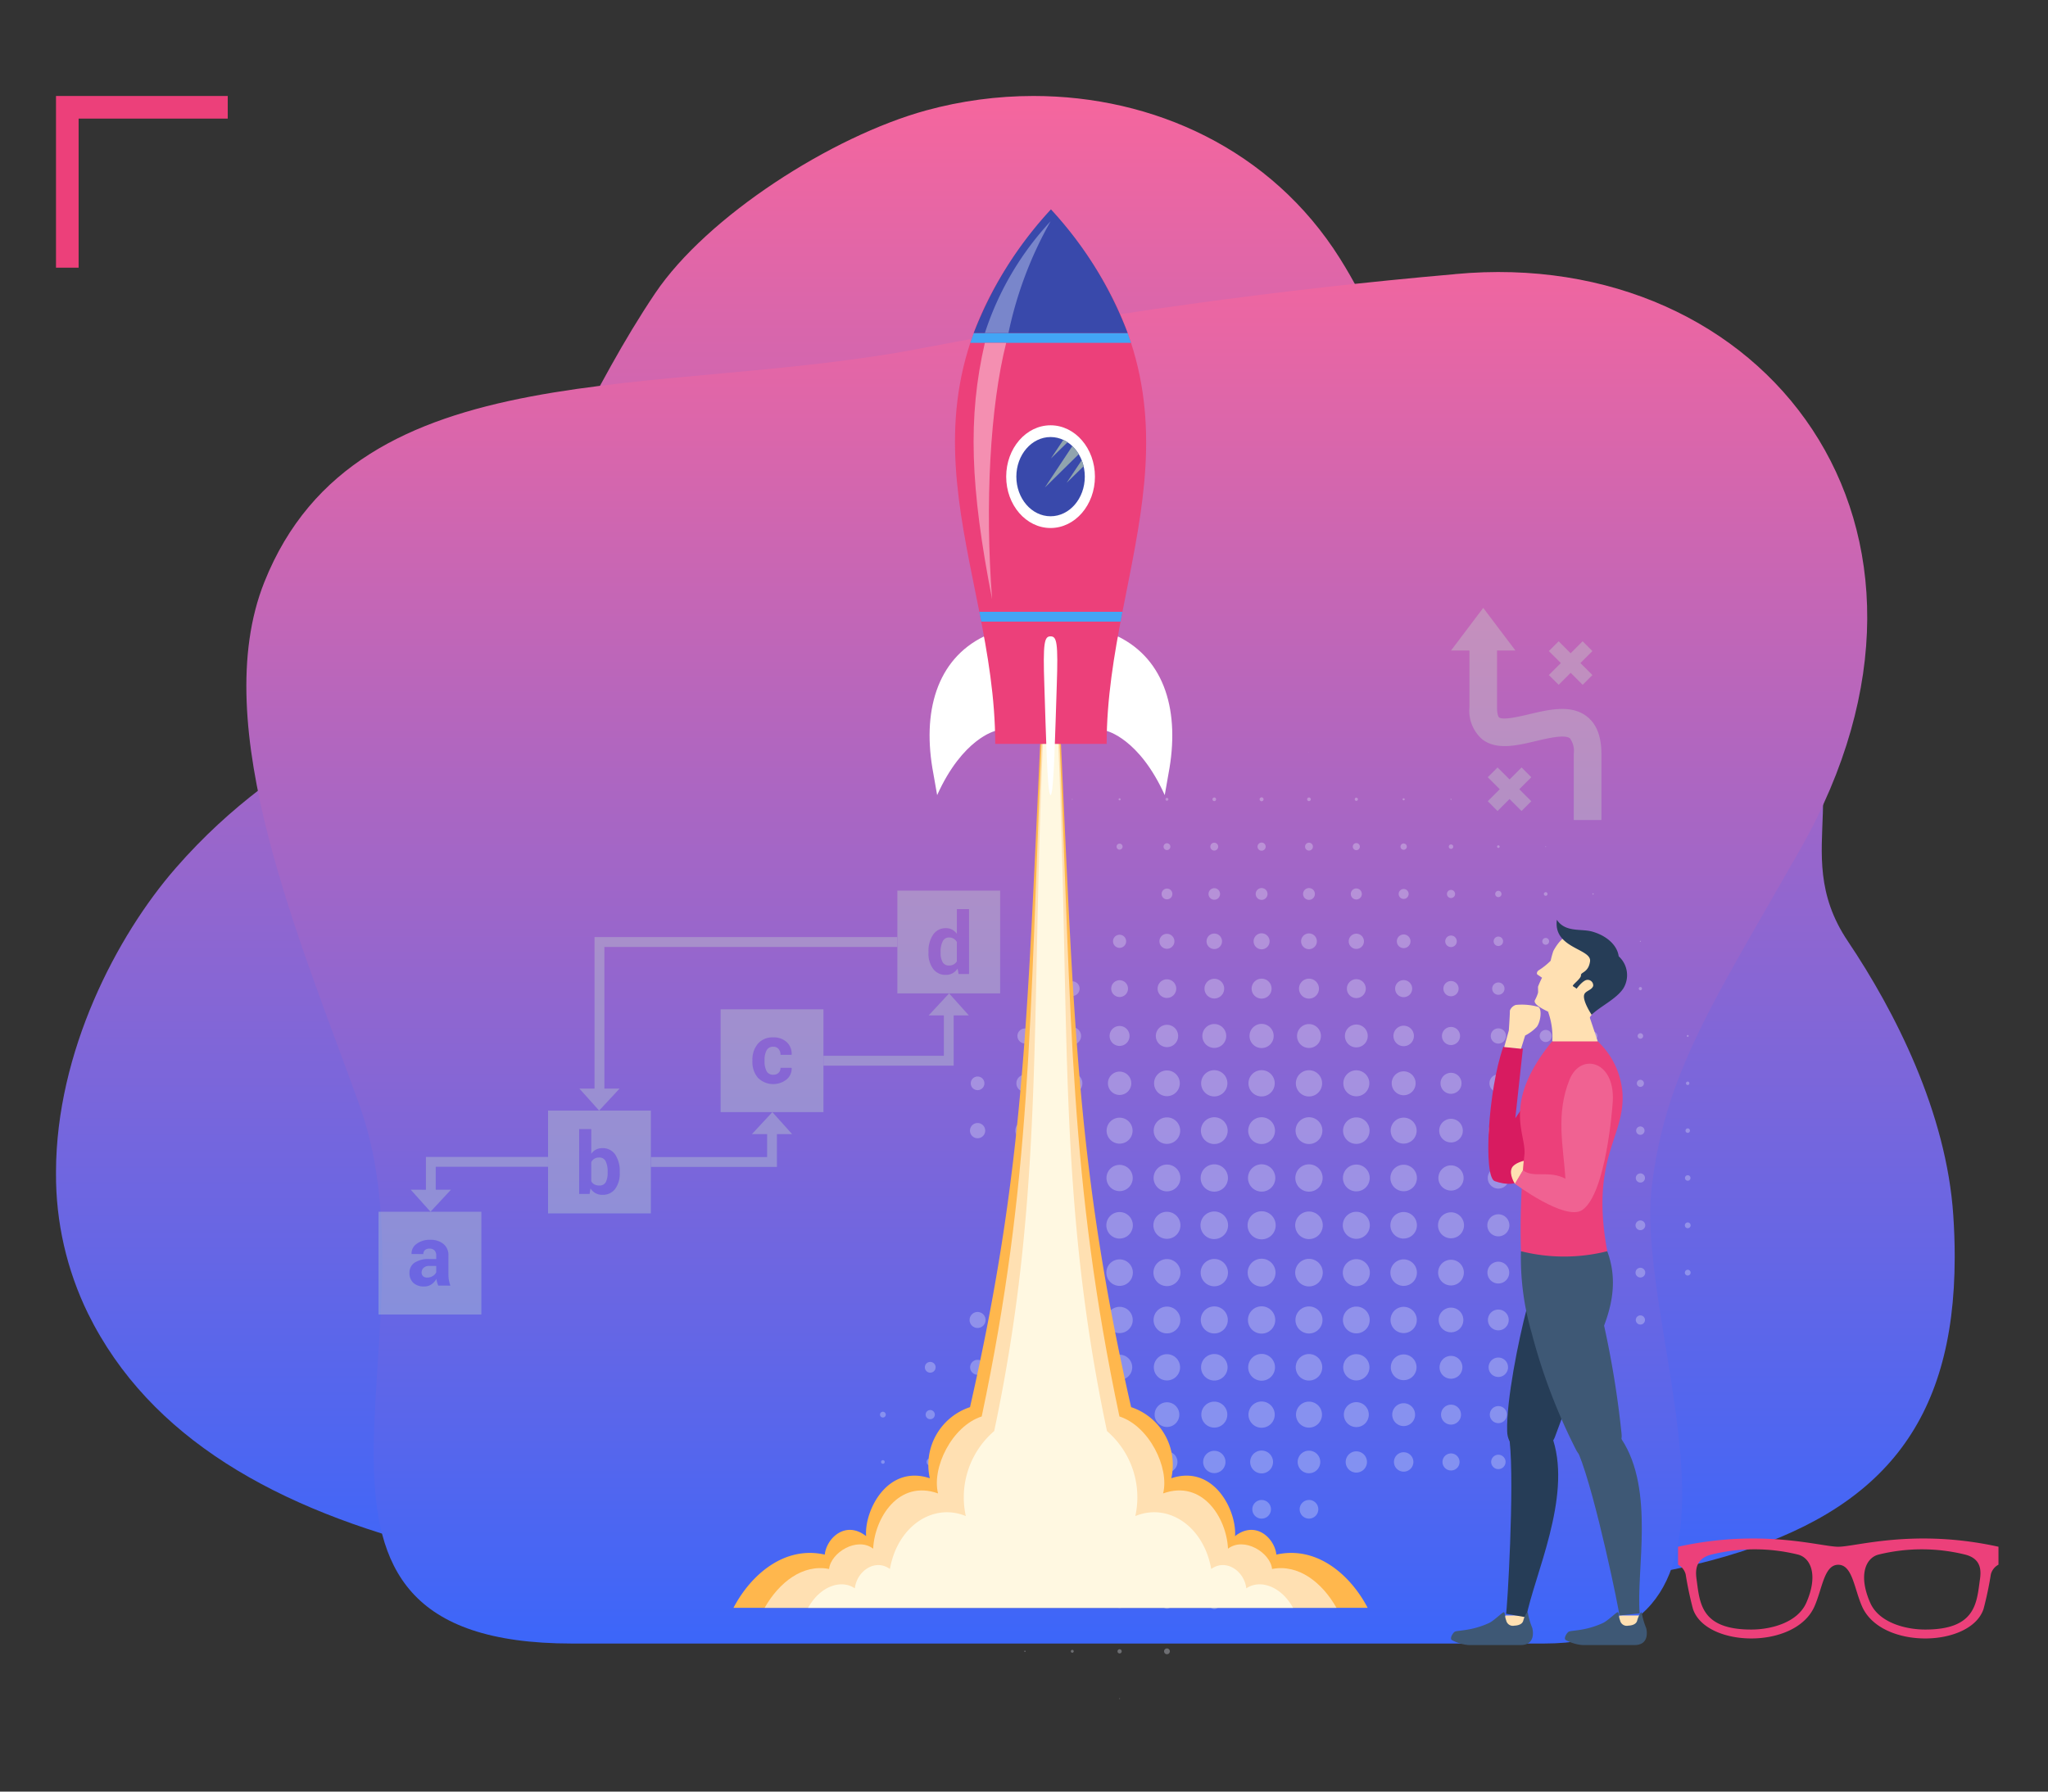 <svg xmlns="http://www.w3.org/2000/svg" xmlns:xlink="http://www.w3.org/1999/xlink" width="256" height="224" viewBox="0 0 256 224"><rect x="0" y="0" width="256" height="224" fill="#333333" stroke="none"/><defs><clipPath id="a"><path d="M108.784,1.8C97,5.03,81.374,15.035,74.886,24.68c-8.033,11.946-12.673,24.309-22.271,39.17C42.834,78.991,29.125,80.3,14.968,96.529c-7.414,8.5-14.931,23-14.968,37.955v.227a39.466,39.466,0,0,0,4,17.518c15.387,31.2,63.792,35.622,115.238,36.067,81.081.7,118.04-1.537,118.1-43.039v-.221q0-2.445-.177-5.074c-.846-12.854-7.28-25.5-13.184-34.286-7.852-11.686,2.587-20.362-9.166-32.163-13.085-13.141-24.661-12.069-35.334-21.99-11.886-11.051-11.77-19.731-18.99-31.213C151.9,6.644,137.132,0,122.19,0a50.835,50.835,0,0,0-13.406,1.8" fill="none"/></clipPath><linearGradient id="b" x1="0.5" x2="0.5" y2="1" gradientUnits="objectBoundingBox"><stop offset="0" stop-color="#f4669e"/><stop offset="1" stop-color="#3b66fa"/></linearGradient><clipPath id="c"><rect width="202.609" height="171.476" fill="none"/></clipPath><clipPath id="d"><path d="M163.6,14.7a664.866,664.866,0,0,0-66.251,9.181C64.3,30.392,26.428,23.92,14.748,53.211c-7.19,18.037,4.55,44.941,11.914,65.455C37.1,147.743,12.1,185.914,53.205,185.914H174.7c30.039,0,11.321-38.764,13.467-57.015,1.688-14.345,7.7-23.153,18.567-42.279,22.958-40.4-4.5-75.548-43.128-71.926" transform="translate(-12.502 -14.438)" fill="none"/></clipPath><clipPath id="f"><rect width="18.8" height="26.52" transform="translate(0 0)" fill="none"/></clipPath></defs><g transform="translate(5130 -3177)"><rect width="256" height="224" transform="translate(-5130 3177)" fill="none"/><g transform="translate(1308 1206.001)"><g transform="translate(-6431 1982.999)" clip-path="url(#a)"><rect width="237.339" height="189.001" transform="translate(0 0)" fill="url(#b)"/></g><g transform="translate(-6407.207 2005.012)" style="mix-blend-mode:multiply;isolation:isolate"><g clip-path="url(#c)"><g transform="translate(0 0)"><g clip-path="url(#d)"><rect width="222.133" height="174.841" transform="translate(-4.945 -3.365)" fill="url(#b)"/></g></g></g></g><path d="M78.591,71.032a1.3,1.3,0,1,1-1.3-1.3,1.3,1.3,0,0,1,1.3,1.3m-1.3,4.7a1.214,1.214,0,1,0,1.214,1.214,1.214,1.214,0,0,0-1.214-1.214m0-11.984a1.362,1.362,0,1,0,1.362,1.362,1.363,1.363,0,0,0-1.362-1.362m-5.918-.246a1.608,1.608,0,1,0,1.609,1.608,1.608,1.608,0,0,0-1.609-1.608M83.213,82.014a.854.854,0,1,0,.854.854.853.853,0,0,0-.854-.854M77.295,81.8a1.067,1.067,0,1,0,1.066,1.067A1.067,1.067,0,0,0,77.295,81.8m0,6.082a.9.9,0,1,0,.9.9.9.9,0,0,0-.9-.9M89.131,76.228a.722.722,0,1,0,.722.722.722.722,0,0,0-.722-.722m0-6.016a.82.82,0,1,0,.82.82.82.82,0,0,0-.82-.82m-5.918,5.77a.969.969,0,1,0,.968.968.968.968,0,0,0-.968-.968m11.836-5.524a.574.574,0,1,0,.574.574.575.575,0,0,0-.574-.574M71.377,69.49a1.543,1.543,0,1,0,1.543,1.543,1.542,1.542,0,0,0-1.543-1.543m11.836-5.474a1.1,1.1,0,1,0,1.1,1.1,1.1,1.1,0,0,0-1.1-1.1m0,5.95a1.067,1.067,0,1,0,1.067,1.067,1.067,1.067,0,0,0-1.067-1.067M71.377,87.72a1.066,1.066,0,1,0,1.067,1.066,1.066,1.066,0,0,0-1.067-1.066M59.541,75.309a1.641,1.641,0,1,0,1.641,1.64,1.641,1.641,0,0,0-1.641-1.64m0-5.951a1.674,1.674,0,1,0,1.674,1.674,1.673,1.673,0,0,0-1.674-1.674m5.918,18.213a1.214,1.214,0,1,0,1.214,1.214,1.214,1.214,0,0,0-1.214-1.214m-5.918-6.263A1.559,1.559,0,1,0,61.1,82.868a1.559,1.559,0,0,0-1.559-1.559m0,6.148a1.329,1.329,0,1,0,1.329,1.328,1.329,1.329,0,0,0-1.329-1.328M53.623,75.293A1.657,1.657,0,1,0,55.28,76.95a1.658,1.658,0,0,0-1.657-1.657m0-5.951a1.69,1.69,0,1,0,1.69,1.69,1.691,1.691,0,0,0-1.69-1.69M83.213,18a.229.229,0,1,0-.23-.23.23.23,0,0,0,.23.23M53.623,81.244a1.624,1.624,0,1,0,1.624,1.624,1.625,1.625,0,0,0-1.624-1.624M65.459,69.391a1.641,1.641,0,1,0,1.64,1.641,1.641,1.641,0,0,0-1.64-1.641m5.918,12.23a1.247,1.247,0,1,0,1.247,1.247,1.247,1.247,0,0,0-1.247-1.247m-5.918-6.279a1.608,1.608,0,1,0,1.608,1.608,1.608,1.608,0,0,0-1.608-1.608m0,6.1a1.428,1.428,0,1,0,1.427,1.428,1.428,1.428,0,0,0-1.427-1.428m5.918-5.918A1.428,1.428,0,1,0,72.8,76.95a1.428,1.428,0,0,0-1.428-1.427m29.589-33.867a.214.214,0,1,0-.213-.213.214.214,0,0,0,.213.213m-5.918,6.229a.525.525,0,1,0-.525-.525.525.525,0,0,0,.525.525M89.131,23.918a.23.23,0,1,0-.23-.23.23.23,0,0,0,.23.23m0,6.1a.41.41,0,1,0-.41-.41.41.41,0,0,0,.41.41m0,6.05a.542.542,0,1,0-.542-.542.541.541,0,0,0,.542.542m5.918,17.787a.574.574,0,1,0-.574-.575.575.575,0,0,0,.574.575m0,5.95a.607.607,0,1,0-.607-.607.607.607,0,0,0,.607.607M89.212,17.77a.081.081,0,0,0-.081-.082.082.082,0,1,0,.081.082m-.081,48.214a.87.87,0,1,0-.87-.87.87.87,0,0,0,.87.87M83.262,11.853a.05.05,0,0,0-.049-.049.049.049,0,0,0-.049.049.049.049,0,0,0,.049.049.049.049,0,0,0,.049-.049m5.869,48.213a.869.869,0,1,0-.87-.869.869.869,0,0,0,.87.869m0-5.95a.837.837,0,1,0-.838-.838.837.837,0,0,0,.838.838m0-12a.673.673,0,1,0-.673-.672.672.672,0,0,0,.673.672m0,6a.755.755,0,1,0-.755-.755.754.754,0,0,0,.755.755m5.918,17.606a.607.607,0,1,0-.607-.608.607.607,0,0,0,.607.608m6.033-30.2a.115.115,0,1,0-.115.115.115.115,0,0,0,.115-.115M53.623,87.374a1.412,1.412,0,1,0,1.411,1.411,1.411,1.411,0,0,0-1.411-1.411M100.966,47.64a.279.279,0,1,0-.278-.279.279.279,0,0,0,.278.279m0,5.984a.345.345,0,1,0-.344-.345.345.345,0,0,0,.344.345M95.114,23.689a.065.065,0,0,0-.065-.065.066.066,0,0,0-.066.065.067.067,0,0,0,.066.066.066.066,0,0,0,.065-.066m-.065,18.2a.443.443,0,1,0-.443-.443.443.443,0,0,0,.443.443m0-6.017a.344.344,0,1,0-.344-.344.344.344,0,0,0,.344.344m0-6.066a.2.2,0,1,0-.2-.2.2.2,0,0,0,.2.2m5.918,35.672a.361.361,0,1,0-.361-.361.361.361,0,0,0,.361.361m0-5.918a.361.361,0,1,0-.361-.361.361.361,0,0,0,.361.361M24.033,106.129a.41.41,0,1,0,.41.41.411.411,0,0,0-.41-.41m0-6.131a.623.623,0,1,0,.624.624.624.624,0,0,0-.624-.624m0,12.279a.18.18,0,1,0,.181.18.18.18,0,0,0-.181-.18m0-18.411a.837.837,0,1,0,.837.837.837.837,0,0,0-.837-.837M18.115,69.785a1.247,1.247,0,1,0,1.247,1.247,1.247,1.247,0,0,0-1.247-1.247m0,12.083a1,1,0,1,0,1,1,1,1,0,0,0-1-1m0-6.066a1.149,1.149,0,1,0,1.148,1.148A1.149,1.149,0,0,0,18.115,75.8m5.918,5.851a1.215,1.215,0,1,0,1.214,1.215,1.215,1.215,0,0,0-1.214-1.215M29.951,112.2a.263.263,0,1,0,.263.262.262.262,0,0,0-.263-.262M24.033,69.539a1.493,1.493,0,1,0,1.493,1.493,1.493,1.493,0,0,0-1.493-1.493M29.9,118.376a.049.049,0,1,0,.1,0,.049.049,0,1,0-.1,0M18.115,87.916a.87.87,0,1,0,.869.869.87.87,0,0,0-.869-.869m5.918-12.328a1.362,1.362,0,1,0,1.362,1.362,1.362,1.362,0,0,0-1.362-1.362m0,12.164a1.034,1.034,0,1,0,1.034,1.033,1.034,1.034,0,0,0-1.034-1.033m0-24.2a1.559,1.559,0,1,0,1.559,1.558,1.559,1.559,0,0,0-1.559-1.558M12.2,106.409a.131.131,0,1,0,.131.131.131.131,0,0,0-.131-.131M6.28,82.294a.574.574,0,1,0,.574.574.575.575,0,0,0-.574-.574M12.2,94.212a.492.492,0,1,0,.492.492.493.493,0,0,0-.492-.492m0,6.082a.328.328,0,1,0,.329.329.329.329,0,0,0-.329-.329M.361,88.557a.229.229,0,1,0,.23.229.23.23,0,0,0-.23-.229m17.754,5.474a.673.673,0,1,0,.672.673.673.673,0,0,0-.672-.673M6.28,94.392a.312.312,0,1,0,.311.312.312.312,0,0,0-.311-.312m0-6.066a.459.459,0,1,0,.459.459.459.459,0,0,0-.459-.459m11.753,24.131a.082.082,0,0,0,.083.083.082.082,0,1,0-.083-.083m.083-6.18a.263.263,0,1,0,.262.263.263.263,0,0,0-.262-.263m0-6.132a.476.476,0,1,0,.476.477.476.476,0,0,0-.476-.477M12.2,88.113a.673.673,0,1,0,.673.672.672.672,0,0,0-.673-.672m0-6.05a.8.8,0,1,0,.8.8.8.8,0,0,0-.8-.8m0-6.049a.935.935,0,1,0,.936.935.935.935,0,0,0-.936-.935m23.672,5.311a1.543,1.543,0,1,0,1.543,1.543,1.542,1.542,0,0,0-1.543-1.543m5.918-.082a1.624,1.624,0,1,0,1.624,1.624,1.625,1.625,0,0,0-1.624-1.624m0-5.951a1.657,1.657,0,1,0,1.657,1.657,1.658,1.658,0,0,0-1.657-1.657m0-11.885a1.707,1.707,0,1,0,1.706,1.706,1.707,1.707,0,0,0-1.706-1.706m0,23.984a1.395,1.395,0,1,0,1.395,1.395,1.395,1.395,0,0,0-1.395-1.395m-11.837,18.64a.509.509,0,1,0,.509.508.508.508,0,0,0-.509-.508m11.837-6.312a.9.9,0,1,0,.9.9.9.9,0,0,0-.9-.9m0-6.164A1.149,1.149,0,1,0,42.935,94.7a1.149,1.149,0,0,0-1.148-1.149m0,12.345a.64.64,0,1,0,.64.64.64.64,0,0,0-.64-.64M47.7,75.277a1.674,1.674,0,1,0,1.674,1.673A1.673,1.673,0,0,0,47.7,75.277m0-5.951a1.706,1.706,0,1,0,1.706,1.706A1.707,1.707,0,0,0,47.7,69.326m0-5.951a1.739,1.739,0,1,0,1.739,1.739A1.739,1.739,0,0,0,47.7,63.375m0,30.164A1.165,1.165,0,1,0,48.87,94.7,1.165,1.165,0,0,0,47.7,93.539m0-6.18a1.428,1.428,0,1,0,1.428,1.427A1.428,1.428,0,0,0,47.7,87.358m0-6.132a1.641,1.641,0,1,0,1.641,1.641A1.641,1.641,0,0,0,47.7,81.227m0,18.46a.935.935,0,1,0,.936.936.936.936,0,0,0-.936-.936M29.951,75.375a1.576,1.576,0,1,0,1.576,1.575,1.576,1.576,0,0,0-1.576-1.575m0-5.984a1.641,1.641,0,1,0,1.641,1.641,1.641,1.641,0,0,0-1.641-1.641m0,12.083a1.395,1.395,0,1,0,1.4,1.395,1.395,1.395,0,0,0-1.4-1.395m0,18.41a.739.739,0,1,0,.739.739.739.739,0,0,0-.739-.739M35.869,112.1a.361.361,0,1,0,.361.36.361.361,0,0,0-.361-.36m0-42.739a1.674,1.674,0,1,0,1.674,1.674,1.673,1.673,0,0,0-1.674-1.674m-5.918,18.23a1.2,1.2,0,1,0,1.2,1.2,1.2,1.2,0,0,0-1.2-1.2m0,6.147a.968.968,0,1,0,.969.968.968.968,0,0,0-.969-.968m5.918,12.213a.591.591,0,1,0,.591.591.592.592,0,0,0-.591-.591m0-18.476a1.313,1.313,0,1,0,1.313,1.313,1.313,1.313,0,0,0-1.313-1.313m0-12.164a1.641,1.641,0,1,0,1.641,1.64,1.641,1.641,0,0,0-1.641-1.64M53.623,93.539A1.165,1.165,0,1,0,54.788,94.7a1.165,1.165,0,0,0-1.165-1.165m-17.754.1A1.067,1.067,0,1,0,36.936,94.7a1.067,1.067,0,0,0-1.067-1.067m0,6.148a.837.837,0,1,0,.837.837.837.837,0,0,0-.837-.837m5.918-30.444a1.69,1.69,0,1,0,1.69,1.69,1.691,1.691,0,0,0-1.69-1.69m0-8.422A1.723,1.723,0,1,0,40.063,59.2a1.723,1.723,0,0,0,1.724,1.723m-5.918-48.64a.426.426,0,1,0-.426-.426.426.426,0,0,0,.426.426m5.918,42.706a1.707,1.707,0,1,0-1.707-1.707,1.707,1.707,0,0,0,1.707,1.707M35.869,6.115a.18.18,0,1,0-.181-.18.18.18,0,0,0,.181.18m5.918,42.919a1.674,1.674,0,1,0-1.675-1.674,1.673,1.673,0,0,0,1.675,1.674m0-12.016a1.493,1.493,0,1,0-1.494-1.493,1.493,1.493,0,0,0,1.494,1.493M35.869,54.952A1.674,1.674,0,1,0,34.2,53.278a1.674,1.674,0,0,0,1.674,1.675m0-18.034a1.395,1.395,0,1,0-1.395-1.395,1.395,1.395,0,0,0,1.395,1.395m0-18.476a.673.673,0,1,0-.673-.673.673.673,0,0,0,.673.673m5.918,12.394a1.231,1.231,0,1,0-1.231-1.231,1.231,1.231,0,0,0,1.231,1.231M35.869,49.018a1.657,1.657,0,1,0-1.658-1.658,1.657,1.657,0,0,0,1.658,1.658m0-5.968a1.608,1.608,0,1,0-1.609-1.608,1.608,1.608,0,0,0,1.609,1.608m0-12.279A1.165,1.165,0,1,0,34.7,29.607a1.165,1.165,0,0,0,1.165,1.165m0-6.147a.936.936,0,1,0-.936-.936.936.936,0,0,0,.936.936m5.918,18.459a1.641,1.641,0,1,0-1.641-1.64,1.64,1.64,0,0,0,1.641,1.64M47.7,24.689a1,1,0,1,0-1-1,1,1,0,0,0,1,1m0,6.164a1.247,1.247,0,1,0-1.247-1.247A1.247,1.247,0,0,0,47.7,30.853m0,6.181a1.51,1.51,0,1,0-1.51-1.51,1.51,1.51,0,0,0,1.51,1.51m0-18.525a.739.739,0,1,0-.738-.739.739.739,0,0,0,.738.739m0-12.328a.246.246,0,1,0-.247-.246.246.246,0,0,0,.247.246M41.787,24.657a.968.968,0,1,0-.969-.968.968.968,0,0,0,.969.968M47.7,43.083a1.641,1.641,0,1,0-1.641-1.64,1.641,1.641,0,0,0,1.641,1.64m0-30.721a.509.509,0,1,0-.509-.509.509.509,0,0,0,.509.509m-5.918-.017a.492.492,0,1,0-.492-.492.492.492,0,0,0,.492.492M47.7,49.034a1.674,1.674,0,1,0-1.674-1.674A1.673,1.673,0,0,0,47.7,49.034M41.787,6.164a.229.229,0,1,0-.23-.229.229.229,0,0,0,.23.229m0,12.328a.722.722,0,1,0-.722-.722.722.722,0,0,0,.722.722M47.7,54.985A1.707,1.707,0,1,0,46,53.278,1.707,1.707,0,0,0,47.7,54.985m0,5.967A1.756,1.756,0,1,0,45.949,59.2,1.755,1.755,0,0,0,47.7,60.952m-11.836-.065a1.69,1.69,0,1,0-1.69-1.69,1.69,1.69,0,0,0,1.69,1.69M24.033,42.706a1.264,1.264,0,1,0-1.263-1.263,1.263,1.263,0,0,0,1.263,1.263m-5.918-.2a1.066,1.066,0,1,0-1.067-1.066,1.066,1.066,0,0,0,1.067,1.066m0,6.05a1.2,1.2,0,1,0-1.2-1.2,1.2,1.2,0,0,0,1.2,1.2m5.918,12.214A1.576,1.576,0,1,0,22.458,59.2a1.575,1.575,0,0,0,1.575,1.576m0-11.984a1.428,1.428,0,1,0-1.428-1.428,1.428,1.428,0,0,0,1.428,1.428m-5.918,5.754a1.264,1.264,0,1,0-1.264-1.264,1.264,1.264,0,0,0,1.264,1.264m5.918.246a1.509,1.509,0,1,0-1.51-1.51,1.51,1.51,0,0,0,1.51,1.51m59.18-30.673a.426.426,0,1,0-.426-.426.426.426,0,0,0,.426.426M6.28,77.623a.673.673,0,1,0-.673-.673.672.672,0,0,0,.673.673m5.918-5.59a1,1,0,1,0-1-1,1,1,0,0,0,1,1M.361,83.229A.361.361,0,1,0,0,82.868a.361.361,0,0,0,.361.361M12.2,48.313a.952.952,0,1,0-.952-.952.952.952,0,0,0,.952.952m5.918,18.1a1.3,1.3,0,1,0-1.3-1.3,1.3,1.3,0,0,0,1.3,1.3M12.2,42.3a.853.853,0,1,0-.854-.853.853.853,0,0,0,.854.853M24.082,5.935a.049.049,0,0,0-.049-.049.049.049,0,1,0,.049.049M29.951,42.9a1.46,1.46,0,1,0-1.46-1.46,1.46,1.46,0,0,0,1.46,1.46m0-12.246a1.05,1.05,0,1,0-1.05-1.05,1.051,1.051,0,0,0,1.05,1.05m0,6.115A1.247,1.247,0,1,0,28.7,35.524a1.247,1.247,0,0,0,1.247,1.247m0-12.263a.82.82,0,1,0-.82-.82.82.82,0,0,0,.82.82m0-12.278a.377.377,0,1,0-.377-.378.378.378,0,0,0,.377.378M35.869,66.8a1.69,1.69,0,1,0-1.69-1.69,1.69,1.69,0,0,0,1.69,1.69M29.951,6.066a.131.131,0,1,0-.131-.131.131.131,0,0,0,.131.131m0,60.705a1.657,1.657,0,1,0-1.657-1.658,1.658,1.658,0,0,0,1.657,1.658M24.033,36.624a1.1,1.1,0,1,0-1.1-1.1,1.1,1.1,0,0,0,1.1,1.1M47.722.017A.017.017,0,1,0,47.7.033a.017.017,0,0,0,.017-.017M24.033,30.526a.919.919,0,1,0-.919-.919.919.919,0,0,0,.919.919m5.918,30.328A1.657,1.657,0,1,0,28.293,59.2a1.658,1.658,0,0,0,1.657,1.658m0-5.935a1.641,1.641,0,1,0-1.64-1.641,1.64,1.64,0,0,0,1.64,1.641m0-5.934a1.624,1.624,0,1,0-1.624-1.624,1.625,1.625,0,0,0,1.624,1.624M18.115,36.46a.936.936,0,1,0-.936-.936.935.935,0,0,0,.936.936m53.261-5.9a.952.952,0,1,0-.952-.951.951.951,0,0,0,.952.951m0,6.1a1.132,1.132,0,1,0-1.132-1.133,1.132,1.132,0,0,0,1.132,1.133m5.918,23.918A1.379,1.379,0,1,0,75.916,59.2a1.378,1.378,0,0,0,1.379,1.379M71.377,24.411a.722.722,0,1,0-.722-.722.723.723,0,0,0,.722.722m0-6.132a.509.509,0,1,0-.509-.509.509.509,0,0,0,.509.509m.066-12.344a.066.066,0,0,0-.066-.066.066.066,0,1,0,.066.066m-.066,6.2a.279.279,0,1,0-.279-.279.28.28,0,0,0,.279.279M53.623,66.838A1.723,1.723,0,1,0,51.9,65.114a1.723,1.723,0,0,0,1.723,1.724M65.459,6.066a.131.131,0,1,0-.132-.131.132.132,0,0,0,.132.131m0,6.18a.394.394,0,1,0-.395-.394.394.394,0,0,0,.395.394m0,6.147a.623.623,0,1,0-.624-.624.623.623,0,0,0,.624.624m5.918,30.444A1.477,1.477,0,1,0,69.9,47.36a1.477,1.477,0,0,0,1.477,1.477m0,11.983A1.624,1.624,0,1,0,69.752,59.2a1.625,1.625,0,0,0,1.624,1.624m0-5.967A1.576,1.576,0,1,0,69.8,53.278a1.575,1.575,0,0,0,1.575,1.576m11.836-24.64a.607.607,0,1,0-.607-.607.607.607,0,0,0,.607.607m0,24.148a1.083,1.083,0,1,0-1.084-1.084,1.083,1.083,0,0,0,1.084,1.084m0,5.951A1.116,1.116,0,1,0,82.1,59.2a1.116,1.116,0,0,0,1.116,1.116m-5.918-48.3a.164.164,0,1,0-.165-.164.164.164,0,0,0,.165.164m5.918,36.345a1,1,0,1,0-1-1,1,1,0,0,0,1,1m-5.918,6.247a1.329,1.329,0,1,0-1.329-1.33,1.329,1.329,0,0,0,1.329,1.33m5.918-12.263a.9.9,0,1,0-.9-.9.9.9,0,0,0,.9.9m0-6.066a.755.755,0,1,0-.755-.755.755.755,0,0,0,.755.755M65.459,24.542a.854.854,0,1,0-.854-.854.853.853,0,0,0,.854.854m11.836-6.377a.394.394,0,1,0-.395-.395.394.394,0,0,0,.395.395m0,24.393a1.116,1.116,0,1,0-1.116-1.115,1.115,1.115,0,0,0,1.116,1.115m0,6.033a1.231,1.231,0,1,0-1.231-1.231,1.231,1.231,0,0,0,1.231,1.231m0-12.114a.952.952,0,1,0-.952-.952.952.952,0,0,0,.952.952m0-6.1a.771.771,0,1,0-.772-.771.771.771,0,0,0,.772.771m0-6.1a.591.591,0,1,0-.591-.591.591.591,0,0,0,.591.591M71.377,42.755a1.313,1.313,0,1,0-1.313-1.313,1.313,1.313,0,0,0,1.313,1.313M53.623,12.345a.492.492,0,1,0-.492-.492.492.492,0,0,0,.492.492m0-6.181a.229.229,0,1,0-.23-.229.229.229,0,0,0,.23.229m0,12.345a.739.739,0,1,0-.739-.739.739.739,0,0,0,.739.739m5.918,48.3a1.69,1.69,0,1,0-1.69-1.69,1.69,1.69,0,0,0,1.69,1.69M53.639.017A.017.017,0,0,0,53.623,0a.017.017,0,1,0,.016.017m5.9,60.87a1.69,1.69,0,1,0-1.69-1.69,1.69,1.69,0,0,0,1.69,1.69M53.623,24.673a.985.985,0,1,0-.985-.985.984.984,0,0,0,.985.985m0,24.361a1.674,1.674,0,1,0-1.675-1.674,1.674,1.674,0,0,0,1.675,1.674m0-18.181a1.247,1.247,0,1,0-1.247-1.247,1.247,1.247,0,0,0,1.247,1.247m5.918,24.1a1.674,1.674,0,1,0-1.674-1.675,1.674,1.674,0,0,0,1.674,1.675m-5.918,5.967A1.723,1.723,0,1,0,51.9,59.2a1.723,1.723,0,0,0,1.723,1.723m0-5.934a1.707,1.707,0,1,0-1.707-1.707,1.707,1.707,0,0,0,1.707,1.707m0-11.9a1.641,1.641,0,1,0-1.641-1.64,1.64,1.64,0,0,0,1.641,1.64m0-6.066a1.493,1.493,0,1,0-1.494-1.493,1.493,1.493,0,0,0,1.494,1.493M65.459,36.8a1.28,1.28,0,1,0-1.28-1.28,1.279,1.279,0,0,0,1.28,1.28m0,24.05A1.657,1.657,0,1,0,63.8,59.2a1.658,1.658,0,0,0,1.658,1.658m0-5.918A1.657,1.657,0,1,0,63.8,53.278a1.657,1.657,0,0,0,1.658,1.658m-5.918-5.918a1.657,1.657,0,1,0-1.657-1.658,1.657,1.657,0,0,0,1.657,1.658m0-42.887a.2.2,0,1,0-.2-.2.2.2,0,0,0,.2.2m5.918,24.541a1.066,1.066,0,1,0-1.067-1.066,1.066,1.066,0,0,0,1.067,1.066m0,12.263a1.494,1.494,0,1,0-1.494-1.493,1.494,1.494,0,0,0,1.494,1.493m0,6.049a1.624,1.624,0,1,0-1.625-1.624,1.625,1.625,0,0,0,1.625,1.624m0,17.787A1.657,1.657,0,1,0,63.8,65.114a1.657,1.657,0,0,0,1.658,1.658M59.541,36.952a1.428,1.428,0,1,0-1.428-1.428,1.428,1.428,0,0,0,1.428,1.428m0-6.164a1.182,1.182,0,1,0-1.181-1.181,1.181,1.181,0,0,0,1.181,1.181m0,12.279a1.625,1.625,0,1,0-1.624-1.624,1.625,1.625,0,0,0,1.624,1.624m0-24.607a.689.689,0,1,0-.689-.69.689.689,0,0,0,.689.69m0,6.181a.952.952,0,1,0-.952-.952.952.952,0,0,0,.952.952m0-12.345a.443.443,0,1,0-.443-.443.443.443,0,0,0,.443.443" transform="translate(-6328 2065)" fill="#e8eaf6" opacity="0.32"/><g transform="translate(-335.714 -28.252)"><path d="M116.917,158.393c-.22-2.047-2.594-4.321-5.169-2.311.231-3.187-2.658-9-7.965-7.234a7.606,7.606,0,0,0-5.023-8.892c-6.716-29.5-7.142-48.139-8.773-82.924H87.394c-1.631,34.786-2.057,53.429-8.773,82.924a7.606,7.606,0,0,0-5.024,8.892c-5.306-1.765-8.2,4.047-7.964,7.234-2.576-2.01-4.948.264-5.169,2.311-5.05-1.141-9.249,2.527-11.409,6.653h79.271c-2.16-4.126-6.358-7.794-11.408-6.653" transform="translate(-6059.656 2035.227)" fill="#ffb74d"/><path d="M115.4,160.191c-.206-2.047-3.494-4.073-5.509-2.538-.179-3.838-3.183-8.674-8.111-6.908.811-3.186-1.716-8.409-5.458-9.624-6.238-29.494-5.962-49.3-7.476-84.088H86.585c-1.514,34.786-1.239,54.594-7.478,84.088-3.742,1.215-6.269,6.438-5.457,9.624-4.929-1.765-7.933,3.07-8.111,6.908-2.015-1.535-5.3.492-5.51,2.538-3.315-.649-6.257,1.688-8.059,4.855h71.484c-1.8-3.167-4.744-5.5-8.06-4.855" transform="translate(-6058.678 2035.227)" fill="#ffe0b2"/><path d="M110.817,162.612c-.262-2.184-2.551-3.749-4.387-2.421-.968-5.432-5.458-8.295-9.488-6.613A10.922,10.922,0,0,0,93.4,142.951c-6.238-29.494-4.578-51.133-6.091-85.919H85.393c-1.514,34.786.146,56.424-6.093,85.919a10.922,10.922,0,0,0-3.546,10.628c-4.029-1.682-8.518,1.181-9.488,6.613-1.836-1.328-4.125.237-4.387,2.421-1.671-1.144-4.31-.325-5.84,2.435h60.619c-1.529-2.759-4.17-3.579-5.84-2.435" transform="translate(-6057.313 2035.227)" fill="#fff8e1"/><path d="M85.439,48.336c5.91,2.892,7.8,9.443,6.328,17.179L91.3,68.183c-3.2-7.1-7.26-8.024-7.26-8.024-.629-3.07.156-9.6,1.4-11.823" transform="translate(-6047.993 2030.481)" fill="#fff"/><path d="M74.215,48.336c-5.911,2.892-7.8,9.443-6.329,17.179l.469,2.668c3.2-7.1,7.26-8.024,7.26-8.024.629-3.07-.156-9.6-1.4-11.823" transform="translate(-6053.498 2030.481)" fill="#fff"/><path d="M81.781,13.8c-22.035,24.721-6.965,43.909-6.965,66.825h13.93c0-22.6,14.852-42.348-6.965-66.825" transform="translate(-6052.7 2011.631)" fill="#ec407a"/><path d="M79.719,54.5c.188-5.426,0-6.168-.775-6.168s-.964.742-.775,6.168c.19,5.478.346,13.679.775,13.679s.584-8.2.775-13.679" transform="translate(-6049.91 2030.481)" fill="#fff"/><path d="M71.646,23.8q-.226.617-.427,1.229h20.09c-.132-.41-.27-.818-.419-1.229Z" transform="translate(-6052.219 2017.089)" fill="#42a5f5"/><path d="M89.722,47.578q.116-.614.235-1.229H72.065c.081.41.16.819.239,1.229Z" transform="translate(-6051.936 2029.396)" fill="#42a5f5"/><path d="M71.539,29.26H90.783A47.585,47.585,0,0,0,81.194,13.8,48.234,48.234,0,0,0,71.539,29.26" transform="translate(-6052.112 2011.632)" fill="#3949ab"/><path d="M72.582,28.736h2.95A48.476,48.476,0,0,1,80.8,14.763a37.389,37.389,0,0,0-8.215,13.973" transform="translate(-6051.762 2012.156)" fill="#7986cb"/><path d="M85.674,37.684c0,3.546-2.484,6.421-5.548,6.421s-5.546-2.875-5.546-6.421,2.483-6.421,5.546-6.421,5.548,2.875,5.548,6.421" transform="translate(-6051.092 2021.162)" fill="#fff"/><path d="M84.087,37.166c0,2.735-1.915,4.953-4.279,4.953S75.53,39.9,75.53,37.166s1.915-4.953,4.278-4.953,4.279,2.218,4.279,4.953" transform="translate(-6050.773 2021.68)" fill="#3949ab"/><path d="M82.121,34.091l-1.888,2.827,2.122-2.075a5.547,5.547,0,0,0-.234-.753" transform="translate(-6049.195 2022.705)" fill="#90a4ae"/><path d="M80.316,32.445,78.764,34.77l2.077-2.031a4.1,4.1,0,0,0-.525-.294" transform="translate(-6049.688 2021.807)" fill="#90a4ae"/><path d="M82.433,33.957a4.809,4.809,0,0,0-.8-1.011L78.2,38.126Z" transform="translate(-6049.876 2022.08)" fill="#90a4ae"/><path d="M72.935,24.6c-2.154,9.314-1.82,18.088.905,32.04-.905-11.874-.247-24.095,1.762-32.04Z" transform="translate(-6052.115 2017.523)" fill="#f48fb1"/></g><g transform="translate(-326.591 -20.715)"><path d="M120.051,86l-4.6,6.772.947-8.7-2.444-.235c-1.9,5.352-2.538,16.29-1.066,16.8,2.892,1,4.364-.363,5.413-2.5l8.153-12.911Z" transform="translate(-6037.448 2038.757)" fill="#d81b60"/><path d="M115.842,84.655a5.366,5.366,0,0,0,1.466-1.1c.535-.763.639-2.356.133-2.493a7.639,7.639,0,0,0-2.773-.232,1.18,1.18,0,0,0-.736.711c0,.563-.133,2.487-.133,2.487l-.576,2.065,2.1.218Z" transform="translate(-6036.606 2036.529)" fill="#ffe0b2"/><path d="M124.4,124.912s.249,1.837.227,2.195-.673.765-2.157.72-1.438-.867-1.258-1.456a11.184,11.184,0,0,1,.634-1.459Z" transform="translate(-6030.833 2068.782)" fill="#ffe0b2"/><path d="M118.661,114.487c-.917-2.242,3.768-4.256,5.357-1.831,4.16,6.353,1.8,16.375,2.25,21.76l-2.541.26c.059-.3-2.958-15.035-5.067-20.188" transform="translate(-6032.718 2059.017)" fill="#3e5875"/><path d="M116.176,124.912s.249,1.837.227,2.195-.675.765-2.157.72-1.438-.867-1.258-1.456a11.184,11.184,0,0,1,.634-1.459Z" transform="translate(-6036.844 2068.782)" fill="#ffe0b2"/><path d="M113.81,113.178c-.268-2.408,4.584-2.884,5.447-.118,2.264,7.249-2.345,16.821-3.386,22.125l-2.517-.445c.142-.279,1.073-16.029.455-21.563" transform="translate(-6036.51 2058.739)" fill="#263d57"/><path d="M119.406,119.561c-.955,2.529-5.866,2.683-5.967-.706-.114-3.857,1.425-11.476,2.456-15.378,0,0,2.866-2.115,4.994-1.714s3.272,3.825,3.272,3.825c-.609,2.647-2.9,9.072-4.755,13.972" transform="translate(-6036.453 2051.824)" fill="#263d57"/><path d="M118.975,124.675a8.727,8.727,0,0,0,.545,1.921c.069.151.563,2.19-1.444,2.19h-6.482a5.222,5.222,0,0,1-2.115-.634c-.3-.223.18-.957.41-1.051s.895-.114,1.795-.287a10.579,10.579,0,0,0,2.484-.8c.606-.3,1.627-1.319,1.807-1.338s.1.514.3,1.011a.854.854,0,0,0,1.025.673c.715-.033,1.035-.312,1.113-.621s.343-1.014.559-1.063" transform="translate(-6039.415 2068.608)" fill="#3e5875"/><path d="M124.228,109.338a8.977,8.977,0,0,1-4.016,1.193,8.422,8.422,0,0,1-4.443-1.727,33.422,33.422,0,0,1-1.336-10.2h10.787c1.326,3.58.673,7.026-.992,10.737" transform="translate(-6035.723 2049.55)" fill="#3e5875"/><path d="M126.45,118.433c.237,2.569-4.108,4.831-5.665,1.989a72.681,72.681,0,0,1-5.581-14.684,13.32,13.32,0,0,1,4.431-2.854c2.086-.582,4.6,1.837,4.6,1.837a119.619,119.619,0,0,1,2.217,13.713" transform="translate(-6035.159 2052.615)" fill="#3e5875"/><path d="M122.608,85.021a8.313,8.313,0,0,1-5.686,0,9.2,9.2,0,0,0-.535-3.727l5.068.293Z" transform="translate(-6034.294 2036.899)" fill="#ffe0b2"/><path d="M115.46,83.955a5,5,0,0,0,.384-.912c.028-.161-.017-.653.009-.793a11.5,11.5,0,0,1,.493-1.094s-.388-.272-.554-.379-.074-.4.1-.524a8.571,8.571,0,0,0,1.53-1.217,10.562,10.562,0,0,1,.341-1.229c1.632-3,3.365-2.193,5.253-1.322,2.259,1.042,3.393,2.577,2.711,4.618-.528,1.58-3.251,4.63-3.481,5.131-1.165.535-2.8.258-4.713-.627-.135-.106-2.434-1-2.072-1.651" transform="translate(-6035 2032.801)" fill="#ffe0b2"/><path d="M114.932,97.456c.133-2.626-2.79-6.361,3.441-14.009h5.716a9.882,9.882,0,0,1,3.071,6.271c.457,5.69-4.078,8.085-1.888,19.96a22.117,22.117,0,0,1-10.787,0,90.512,90.512,0,0,1,.448-12.222" transform="translate(-6035.774 2038.473)" fill="#ec407a"/><path d="M127.2,124.675a8.784,8.784,0,0,0,.544,1.921c.071.151.564,2.19-1.442,2.19h-6.482a5.222,5.222,0,0,1-2.115-.634c-.3-.223.18-.957.41-1.051s.895-.114,1.795-.287a10.579,10.579,0,0,0,2.484-.8c.606-.3,1.627-1.319,1.807-1.338s.1.514.3,1.011a.854.854,0,0,0,1.025.673c.715-.033,1.035-.312,1.113-.621s.343-1.014.559-1.063" transform="translate(-6033.404 2068.608)" fill="#3e5875"/><path d="M124.77,79.228c-.18-1.385-1.5-2.577-3.294-3.086-1.393-.4-3.365.14-4.435-1.478-.485,3.593,4.367,3.587,4.146,5.195-.194,1.406-1.168,1.341-1.134,1.727.04.448-1.206,1.26-.994,1.383a4.806,4.806,0,0,1,.45.306s.67-.914,1.193-1.077a.693.693,0,0,1,.879.732c-.17.523-.907.6-1.1,1.028-.331.727.907,2.581.907,2.581,1.02-1.028,3.105-1.965,3.974-3.318a3.176,3.176,0,0,0-.592-3.993" transform="translate(-6033.841 2032.052)" fill="#263d57"/><path d="M126.194,90.215c.569-5.484-3.936-6.668-5.352-3.209-1.776,4.333-.793,8.381-.53,12.427-2.133-1.092-3.957-.021-5.312-1.049l-1,1.691s6.308,4.7,8.409,3.278c3-2.023,3.786-13.138,3.786-13.138" transform="translate(-6036.04 2039.648)" fill="#f06292"/><path d="M115.209,93.254l.1-1.181s-1.191.272-1.487.886c-.395.822.384,1.985.384,1.985Z" transform="translate(-6036.249 2044.778)" fill="#ffe0b2"/></g><g transform="translate(-54 -105.651)" opacity="0.32"><path d="M75.9,16.523l-2.47-2.753-2.558,2.753h1.9v2.868H58.243v1.233H74v-4.1Z" transform="translate(-6360.884 2201.925)" fill="#c8e6c9"/><path d="M43.319,20.655l2.47,2.753,2.558-2.753h-1.9V17.787H60.483V16.556H45.217v4.1Z" transform="translate(-6375.978 2204.744)" fill="#c8e6c9"/><path d="M87.147,9.144,84.677,6.39,82.118,9.144h1.9v5.044H68.968v1.233h16.28V9.144Z" transform="translate(-6350.038 2194.463)" fill="#c8e6c9"/><path d="M93.548,4.121V2.888H55.695V21.831H53.8l2.47,2.753,2.558-2.753h-1.9V4.121Z" transform="translate(-6365.379 2190.921)" fill="#c8e6c9"/><path d="M54.171,32.815H41.319V19.963H54.171ZM50.3,29.2a3.741,3.741,0,0,1-.189-.69,4.373,4.373,0,0,1-.06-.744V25.442a1.77,1.77,0,0,0-.63-1.458,2.507,2.507,0,0,0-1.637-.513,2.7,2.7,0,0,0-1.72.517,1.432,1.432,0,0,0-.619,1.231l.006.03,1.466.006a.634.634,0,0,1,.2-.5.819.819,0,0,1,.569-.179.832.832,0,0,1,.63.223.878.878,0,0,1,.213.628v.449h-.849a3.174,3.174,0,0,0-1.856.455,1.48,1.48,0,0,0-.638,1.281,1.626,1.626,0,0,0,.479,1.239,1.894,1.894,0,0,0,1.362.455,1.525,1.525,0,0,0,.911-.27,2.072,2.072,0,0,0,.617-.682,2.64,2.64,0,0,0,.084.438,3.547,3.547,0,0,0,.143.4Zm-3.415-1.185a.586.586,0,0,1-.187-.453.785.785,0,0,1,.249-.585,1.014,1.014,0,0,1,.732-.241h.849v.8a1.018,1.018,0,0,1-.422.457,1.289,1.289,0,0,1-.712.2.721.721,0,0,1-.509-.171" transform="translate(-6378 2208.189)" fill="#c8e6c9"/><path d="M64.705,26.527H51.853V13.675H64.705Zm-3.89-5.191a3.712,3.712,0,0,0-.561-2.154,1.864,1.864,0,0,0-1.633-.809,1.645,1.645,0,0,0-.782.181,1.748,1.748,0,0,0-.583.521V15.992H55.743V24.1h1.3l.115-.7a1.748,1.748,0,0,0,.621.6,1.718,1.718,0,0,0,.855.205,1.9,1.9,0,0,0,1.621-.754,3.286,3.286,0,0,0,.561-2.011Zm-1.513.111a2.446,2.446,0,0,1-.233,1.179.864.864,0,0,1-.823.416,1.241,1.241,0,0,1-.605-.137.955.955,0,0,1-.386-.392V20.119a1.017,1.017,0,0,1,.384-.426,1.116,1.116,0,0,1,.6-.151.85.85,0,0,1,.825.485,2.966,2.966,0,0,1,.241,1.309Z" transform="translate(-6367.347 2201.83)" fill="#c8e6c9"/><path d="M75.431,20.231H62.579V7.379H75.431Zm-7.116-5.137a2.555,2.555,0,0,1-.247-1.213v-.155a2.571,2.571,0,0,1,.247-1.2.881.881,0,0,1,.851-.467.814.814,0,0,1,.66.288,1.1,1.1,0,0,1,.239.726h1.382l.01-.03a1.971,1.971,0,0,0-.615-1.561,2.365,2.365,0,0,0-1.675-.591,2.4,2.4,0,0,0-1.937.8,3.052,3.052,0,0,0-.678,2.043v.157a3.023,3.023,0,0,0,.68,2.041,2.7,2.7,0,0,0,3.584.221,1.748,1.748,0,0,0,.642-1.426l-.014-.032H70.065a.832.832,0,0,1-.245.628.9.9,0,0,1-.65.235.888.888,0,0,1-.855-.459" transform="translate(-6356.5 2195.463)" fill="#c8e6c9"/><path d="M86.413,12.852H73.561V0H86.413ZM77.453,7.77a3.236,3.236,0,0,0,.575,2.007,1.9,1.9,0,0,0,1.609.758,1.649,1.649,0,0,0,.829-.2,1.873,1.873,0,0,0,.626-.591l.125.686h1.305V2.317H81V5.4a1.86,1.86,0,0,0-.593-.521,1.582,1.582,0,0,0-.758-.181,1.861,1.861,0,0,0-1.619.817,3.642,3.642,0,0,0-.575,2.146Zm1.513-.109a2.834,2.834,0,0,1,.257-1.3.858.858,0,0,1,.815-.5,1.06,1.06,0,0,1,.563.149,1.2,1.2,0,0,1,.4.416V8.844a1.057,1.057,0,0,1-.4.388,1.161,1.161,0,0,1-.573.135.869.869,0,0,1-.811-.426,2.313,2.313,0,0,1-.249-1.169Z" transform="translate(-6345.393 2188)" fill="#c8e6c9"/></g><path d="M20.027,15.021c-2.225,0-9.5-2.318-20.027,0v2.241A1.912,1.912,0,0,1,.955,18.48,43.86,43.86,0,0,0,1.866,22.8c1.606,4.817,12.783,5.126,15.187-.317.987-2.229,1.2-5.209,2.974-5.209s1.988,2.98,2.975,5.209c2.4,5.443,13.581,5.134,15.186.317A43.931,43.931,0,0,0,39.1,18.48a1.907,1.907,0,0,1,.955-1.218V15.021c-10.529-2.318-17.8,0-20.028,0m-4,7.014c-1.087,2.465-4.384,3.339-6.873,3.339-6.334,0-6.43-3.338-6.836-6.253-.152-1.107-.2-2.647,1.942-3.143a22.587,22.587,0,0,1,10.769.032c1.588.436,2.509,2.61,1,6.024m21.706-2.913c-.406,2.915-.5,6.253-6.836,6.253-2.49,0-5.786-.874-6.873-3.339-1.51-3.414-.589-5.588,1-6.024a22.581,22.581,0,0,1,10.768-.032c2.148.5,2.1,2.036,1.943,3.143" transform="translate(-6228.245 2149.365)" fill="#ec407a"/><path d="M0,0V21.467H2.827V2.827h18.64V0Z" transform="translate(-6431 1983)" fill="#ec407a"/><g transform="translate(-6256.624 2047)" opacity="0.32"><g clip-path="url(#f)"><path d="M16.459,9.62l-1.5-1.5-1.5,1.5L12.231,8.4l1.5-1.5-1.5-1.5,1.223-1.223,1.5,1.5,1.5-1.5,1.223,1.223-1.5,1.5,1.5,1.5ZM4.592,21.174l1.5,1.5-1.5,1.5L5.815,25.4l1.5-1.5,1.5,1.5,1.223-1.223-1.5-1.5,1.5-1.5L8.82,19.951l-1.5,1.5-1.5-1.5ZM2.3,5.333v7.134a4.74,4.74,0,0,0,1.569,3.94c1.792,1.417,4.307.822,6.741.247,1.524-.36,3.614-.856,4.258-.344a2.7,2.7,0,0,1,.476,1.923V26.52H18.8V18.233c0-2.138-.6-3.7-1.789-4.636-1.958-1.549-4.743-.891-7.2-.309-1.242.293-3.32.785-3.8.406-.1-.075-.256-.418-.256-1.227V5.333h2.3L4.027,0,0,5.333Z" fill="#c8e6c9"/></g></g></g></g></svg>